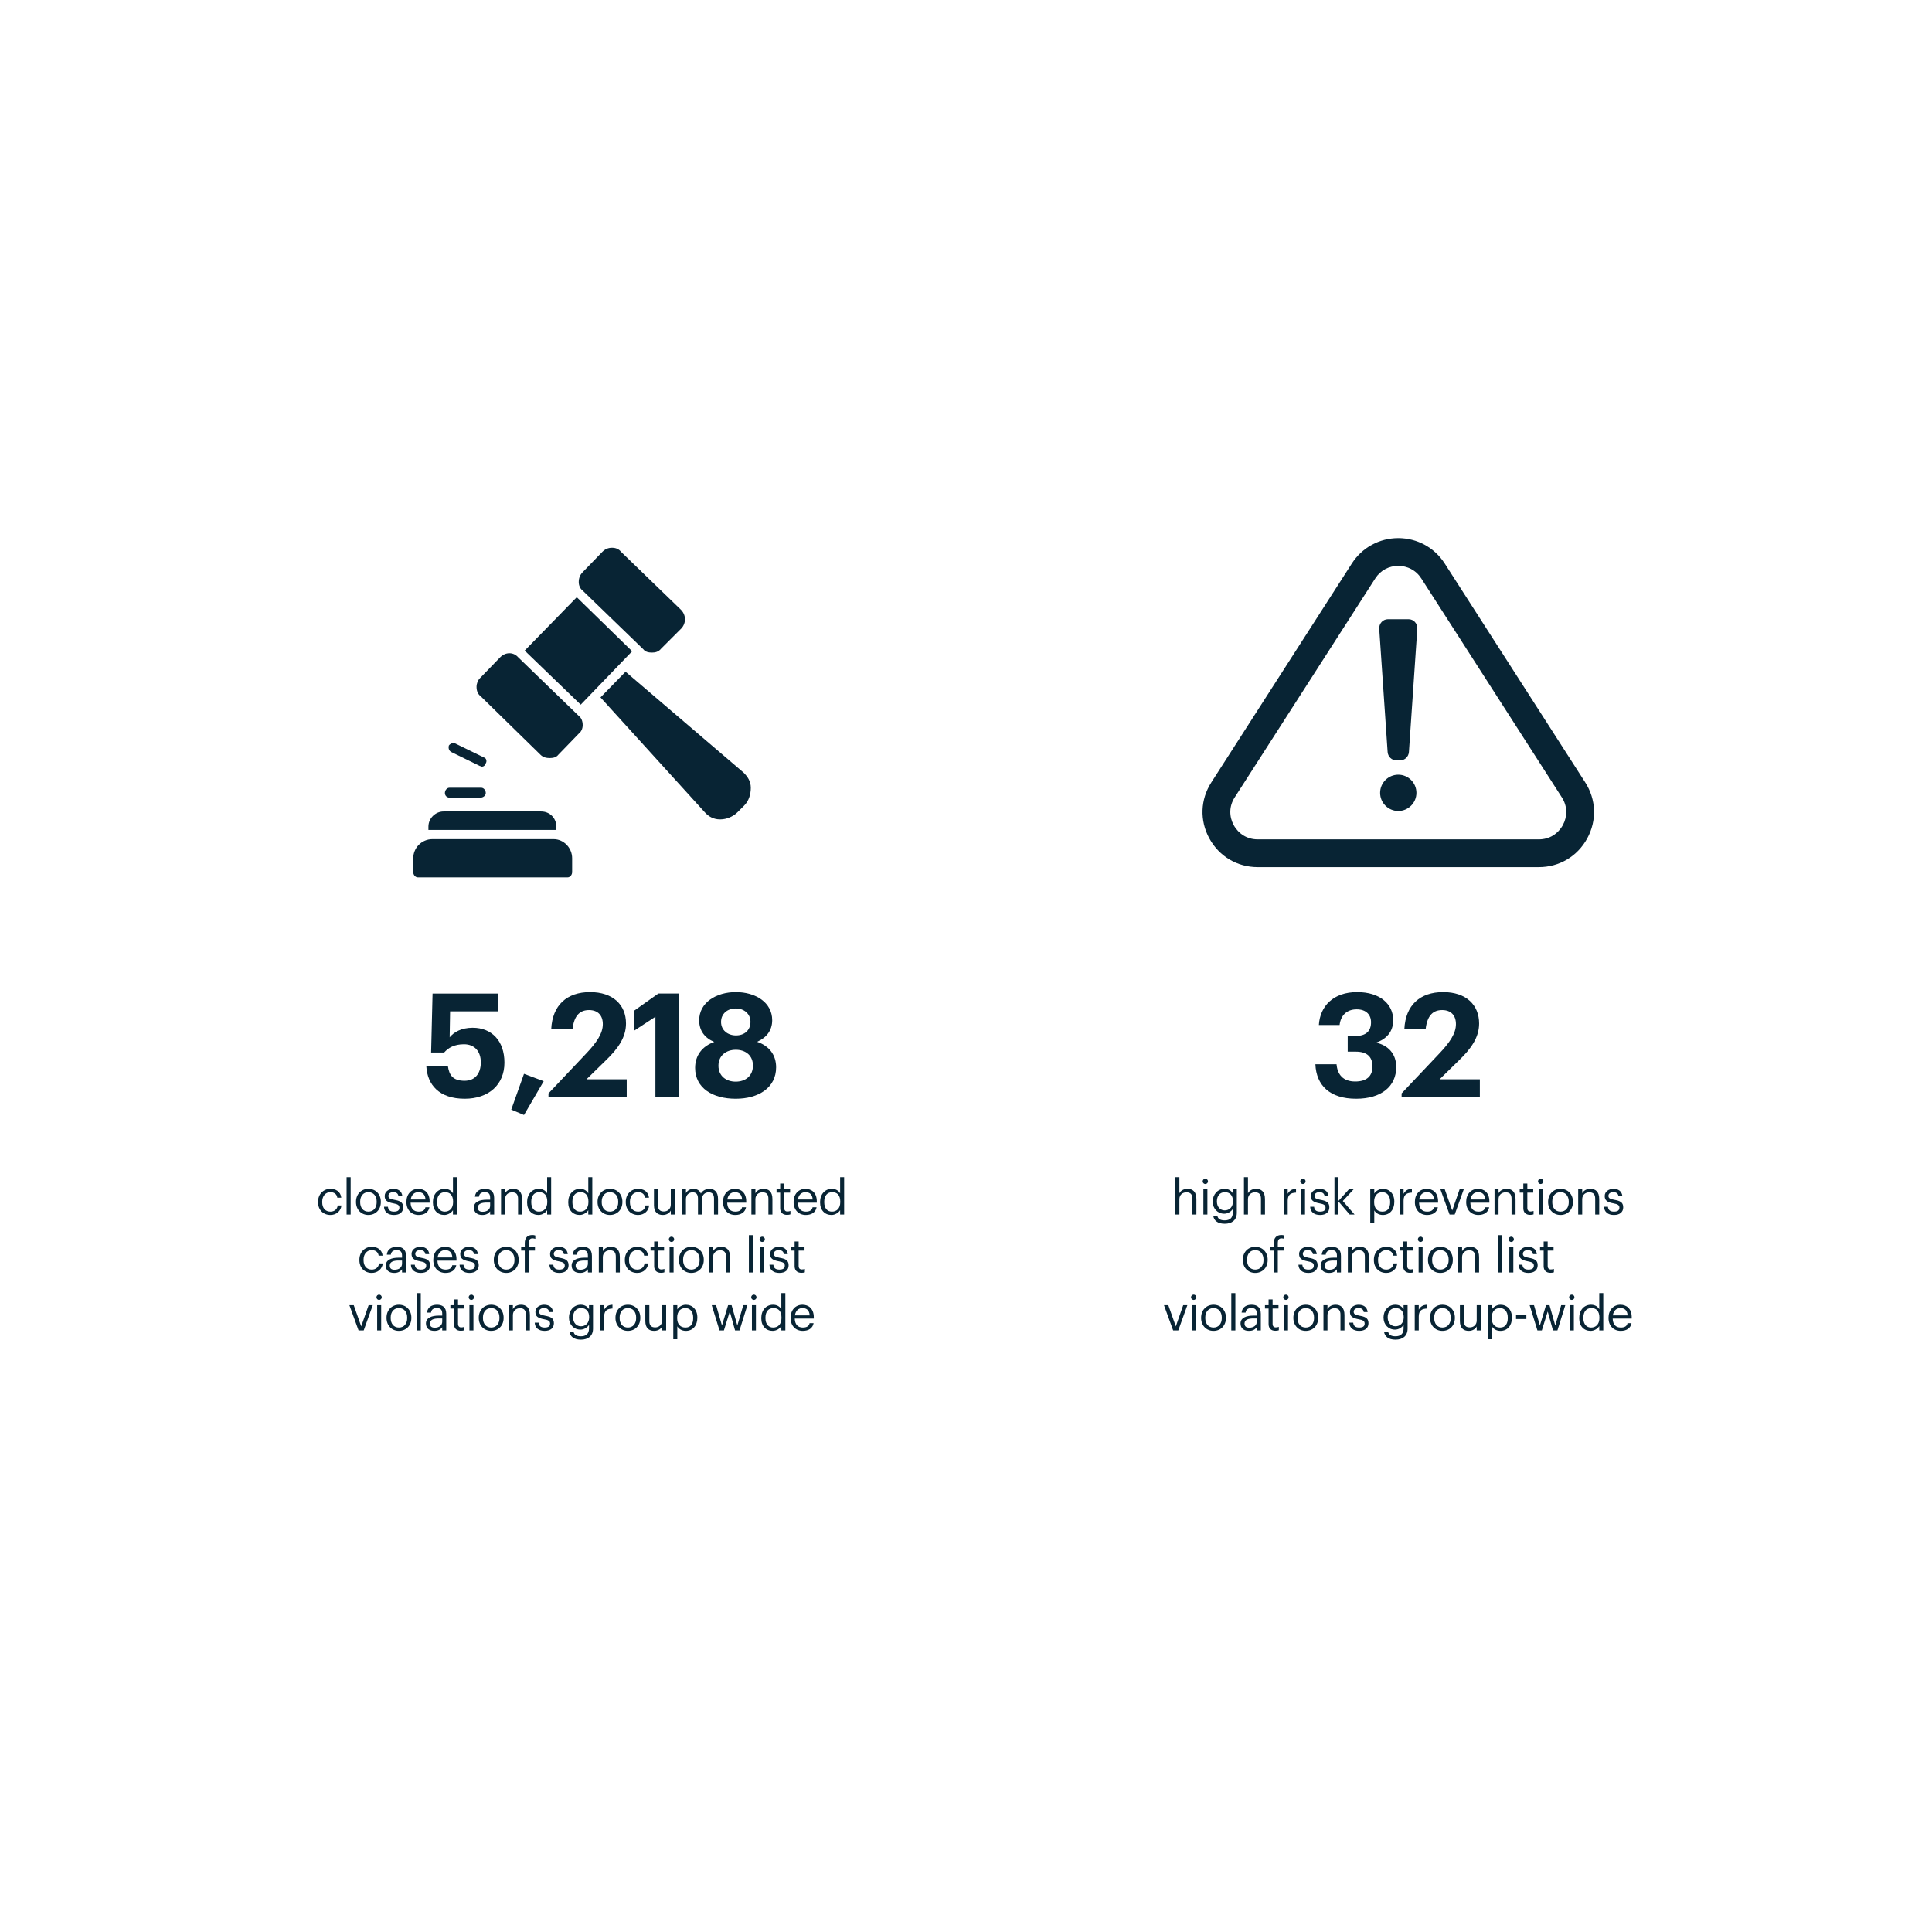 <?xml version="1.0" encoding="iso-8859-1"?>
<!-- Generator: Adobe Illustrator 28.4.1, SVG Export Plug-In . SVG Version: 6.00 Build 0)  -->
<svg version="1.1" id="Ebene_1" xmlns="http://www.w3.org/2000/svg" xmlns:xlink="http://www.w3.org/1999/xlink" x="0px" y="0px"
	 viewBox="0 0 800 800" style="enable-background:new 0 0 800 800;" xml:space="preserve">
<g>
	<g>
		<path style="fill:#082434;" d="M656.401,323.966l-58.189-90.653c-4.218-6.569-11.402-10.492-19.217-10.492
			c-7.815,0-15,3.923-19.217,10.492l-58.189,90.653c-4.569,7.115-4.874,15.793-0.821,23.214
			c4.064,7.436,11.554,11.877,20.039,11.877h116.379c8.485,0,15.975-4.441,20.039-11.877
			C661.275,339.762,660.97,331.082,656.401,323.966z M648.543,336.038c0.03,1.942-0.459,3.897-1.42,5.65
			c-0.96,1.751-2.343,3.218-3.999,4.244c-1.76,1.086-3.758,1.636-5.941,1.636H520.805c-2.182,0-4.181-0.551-5.938-1.636
			c-1.656-1.025-3.038-2.492-4.001-4.244c-0.958-1.751-1.45-3.706-1.42-5.648c0.035-2.07,0.648-4.044,1.825-5.873l58.189-90.653
			c1.084-1.688,2.501-3.002,4.213-3.905c1.615-0.85,3.455-1.298,5.321-1.298s3.706,0.449,5.318,1.298
			c1.714,0.904,3.132,2.217,4.215,3.905l58.194,90.653C647.899,331.998,648.51,333.975,648.543,336.038z"/>
		<path style="fill:#082434;" d="M583.299,256.404h-8.604c-0.971,0-1.916,0.414-2.588,1.136c-0.707,0.759-1.068,1.795-0.997,2.839
			l3.476,51.018c0.137,1.933,1.71,3.448,3.585,3.448h1.647c1.875,0,3.448-1.515,3.585-3.45l3.474-51.011
			c0.074-1.051-0.288-2.087-0.995-2.843C585.21,256.818,584.268,256.404,583.299,256.404z"/>
		<path style="fill:#082434;" d="M578.997,320.781c-4.146,0-7.52,3.372-7.52,7.516c0,4.144,3.374,7.516,7.52,7.516
			c4.144,0,7.516-3.372,7.516-7.516C586.513,324.153,583.141,320.781,578.997,320.781z"/>
	</g>
	<g style="enable-background:new    ;">
		<path style="fill:#082434;" d="M544.675,440.683h8.76c0.36,4.14,2.58,7.14,7.74,7.14c4.859,0,7.14-2.34,7.14-6.18
			c0-4.08-2.28-6.18-6.9-6.18h-3.359v-6.48h3.12c4.499,0,6.539-2.04,6.539-5.699c0-3.06-1.979-5.34-5.939-5.34
			c-4.08,0-6.6,2.46-7.08,6.479h-8.579c0.479-7.859,6.06-13.619,15.839-13.619c9.42,0,14.939,4.92,14.939,11.64
			c0,4.8-2.819,7.8-7.079,9.3c4.979,1.079,8.339,4.619,8.339,10.079c0,8.04-6.18,13.14-16.619,13.14
			C550.615,454.962,545.035,449.382,544.675,440.683z"/>
		<path style="fill:#082434;" d="M580.375,452.742l15.72-16.62c4.14-4.379,6.779-8.159,6.779-12.059c0-3.54-1.979-5.82-5.7-5.82
			c-3.779,0-6.18,2.22-6.839,7.859h-8.82c0.48-9.899,6.48-15.299,16.08-15.299c9.479,0,14.879,5.279,14.879,13.02
			c0,5.699-3.3,10.379-8.279,15.179l-8.1,7.92h16.679v7.38h-32.398V452.742z"/>
	</g>
	<g>
		<rect x="476.09" y="487.454" style="fill:none;" width="205.808" height="89.724"/>
		<path style="fill:#082434;" d="M486.696,487.451h1.66v6.662c0.48-0.98,1.641-1.841,3.361-1.841c2.16,0,3.681,1.181,3.681,4.221
			v6.422h-1.661v-6.542c0-1.84-0.779-2.66-2.46-2.66c-1.54,0-2.921,0.98-2.921,2.86v6.342h-1.66V487.451z"/>
		<path style="fill:#082434;" d="M497.996,489.172c0-0.601,0.5-1.101,1.101-1.101c0.6,0,1.1,0.5,1.1,1.101s-0.5,1.101-1.1,1.101
			C498.496,490.272,497.996,489.772,497.996,489.172z M498.296,492.452h1.661v10.463h-1.661V492.452z"/>
		<path style="fill:#082434;" d="M502.396,503.515h1.701c0.239,1.2,1.24,1.82,3.021,1.82c2.061,0,3.36-0.979,3.36-3.221v-1.52
			c-0.6,1.02-2.021,1.98-3.541,1.98c-2.74,0-4.761-2.081-4.761-4.962v-0.14c0-2.841,2-5.201,4.881-5.201
			c1.74,0,2.821,0.84,3.421,1.86v-1.681h1.66v9.763c-0.02,3.04-2.08,4.521-5.001,4.521
			C504.036,506.735,502.676,505.275,502.396,503.515z M510.538,497.493v-0.14c0-2.341-1.28-3.701-3.321-3.701
			c-2.08,0-3.32,1.541-3.32,3.741v0.16c0,2.28,1.46,3.641,3.221,3.641C509.058,501.194,510.538,499.834,510.538,497.493z"/>
		<path style="fill:#082434;" d="M515.096,487.451h1.66v6.662c0.48-0.98,1.641-1.841,3.361-1.841c2.16,0,3.681,1.181,3.681,4.221
			v6.422h-1.661v-6.542c0-1.84-0.779-2.66-2.46-2.66c-1.54,0-2.921,0.98-2.921,2.86v6.342h-1.66V487.451z"/>
		<path style="fill:#082434;" d="M531.556,492.452h1.66v1.881c0.66-1.181,1.561-2,3.44-2.061v1.561c-2.1,0.1-3.44,0.76-3.44,3.341
			v5.741h-1.66V492.452z"/>
		<path style="fill:#082434;" d="M538.416,489.172c0-0.601,0.5-1.101,1.1-1.101c0.601,0,1.101,0.5,1.101,1.101
			s-0.5,1.101-1.101,1.101C538.916,490.272,538.416,489.772,538.416,489.172z M538.716,492.452h1.66v10.463h-1.66V492.452z"/>
		<path style="fill:#082434;" d="M542.516,499.694h1.62c0.12,1.24,0.78,2.021,2.46,2.021c1.581,0,2.281-0.54,2.281-1.661
			c0-1.1-0.82-1.46-2.44-1.76c-2.721-0.5-3.642-1.261-3.642-3.081c0-1.94,1.9-2.94,3.541-2.94c1.881,0,3.501,0.76,3.781,3.021
			h-1.601c-0.24-1.14-0.88-1.641-2.2-1.641c-1.2,0-1.98,0.601-1.98,1.501c0,0.94,0.52,1.32,2.44,1.66
			c2.16,0.4,3.681,0.88,3.681,3.101c0,1.9-1.301,3.181-3.841,3.181C544.115,503.095,542.615,501.835,542.516,499.694z"/>
		<path style="fill:#082434;" d="M552.575,487.451h1.66v9.822l4.341-4.821h1.94l-4.481,4.861l4.861,5.602h-2.021l-4.641-5.422v5.422
			h-1.66V487.451z"/>
		<path style="fill:#082434;" d="M567.396,492.452h1.66v1.761c0.6-1.021,2.021-1.94,3.541-1.94c2.74,0,4.761,2,4.761,5.261v0.16
			c0,3.201-1.881,5.401-4.761,5.401c-1.721,0-2.941-0.86-3.541-1.9v5.361h-1.66V492.452z M575.637,497.773v-0.16
			c0-2.641-1.46-3.961-3.221-3.961c-1.94,0-3.421,1.28-3.421,3.961v0.16c0,2.681,1.4,3.941,3.441,3.941
			C574.517,501.715,575.637,500.314,575.637,497.773z"/>
		<path style="fill:#082434;" d="M579.535,492.452h1.66v1.881c0.66-1.181,1.561-2,3.44-2.061v1.561c-2.101,0.1-3.44,0.76-3.44,3.341
			v5.741h-1.66V492.452z"/>
		<path style="fill:#082434;" d="M585.875,497.794v-0.16c0-3.161,2.021-5.361,4.9-5.361c2.421,0,4.701,1.46,4.701,5.201v0.54h-7.882
			c0.08,2.381,1.221,3.701,3.361,3.701c1.62,0,2.561-0.601,2.78-1.82h1.66c-0.359,2.1-2.101,3.2-4.461,3.2
			C587.976,503.095,585.875,501.015,585.875,497.794z M593.776,496.674c-0.16-2.161-1.28-3.021-3.001-3.021
			c-1.7,0-2.84,1.161-3.12,3.021H593.776z"/>
		<path style="fill:#082434;" d="M596.434,492.452h1.801l3.101,8.782l3.061-8.782h1.721l-3.762,10.463h-2.12L596.434,492.452z"/>
		<path style="fill:#082434;" d="M607.114,497.794v-0.16c0-3.161,2.021-5.361,4.9-5.361c2.421,0,4.701,1.46,4.701,5.201v0.54h-7.882
			c0.08,2.381,1.221,3.701,3.361,3.701c1.62,0,2.561-0.601,2.78-1.82h1.66c-0.359,2.1-2.1,3.2-4.461,3.2
			C609.215,503.095,607.114,501.015,607.114,497.794z M615.016,496.674c-0.16-2.161-1.28-3.021-3.001-3.021
			c-1.7,0-2.84,1.161-3.12,3.021H615.016z"/>
		<path style="fill:#082434;" d="M618.854,492.452h1.66v1.661c0.48-0.98,1.641-1.841,3.36-1.841c2.161,0,3.681,1.181,3.681,4.221
			v6.422h-1.66v-6.542c0-1.84-0.78-2.66-2.46-2.66c-1.541,0-2.921,0.98-2.921,2.86v6.342h-1.66V492.452z"/>
		<path style="fill:#082434;" d="M630.772,500.294v-6.441h-1.5v-1.4h1.5v-2.38h1.661v2.38h2.44v1.4h-2.44v6.281
			c0,1.021,0.46,1.521,1.3,1.521c0.521,0,0.92-0.08,1.28-0.22v1.4c-0.34,0.12-0.74,0.22-1.42,0.22
			C631.693,503.055,630.772,501.935,630.772,500.294z"/>
		<path style="fill:#082434;" d="M636.853,489.172c0-0.601,0.5-1.101,1.101-1.101s1.101,0.5,1.101,1.101s-0.5,1.101-1.101,1.101
			S636.853,489.772,636.853,489.172z M637.153,492.452h1.66v10.463h-1.66V492.452z"/>
		<path style="fill:#082434;" d="M641.032,497.773v-0.16c0-3.141,2.181-5.341,5.141-5.341c2.961,0,5.142,2.181,5.142,5.321v0.16
			c0,3.16-2.181,5.341-5.161,5.341S641.032,500.834,641.032,497.773z M649.594,497.773v-0.14c0-2.421-1.34-3.981-3.421-3.981
			c-2.101,0-3.421,1.561-3.421,3.961v0.16c0,2.381,1.301,3.941,3.421,3.941C648.273,501.715,649.594,500.134,649.594,497.773z"/>
		<path style="fill:#082434;" d="M653.493,492.452h1.66v1.661c0.48-0.98,1.641-1.841,3.36-1.841c2.161,0,3.681,1.181,3.681,4.221
			v6.422h-1.66v-6.542c0-1.84-0.78-2.66-2.46-2.66c-1.541,0-2.921,0.98-2.921,2.86v6.342h-1.66V492.452z"/>
		<path style="fill:#082434;" d="M664.192,499.694h1.62c0.12,1.24,0.78,2.021,2.461,2.021c1.58,0,2.28-0.54,2.28-1.661
			c0-1.1-0.82-1.46-2.44-1.76c-2.721-0.5-3.641-1.261-3.641-3.081c0-1.94,1.9-2.94,3.54-2.94c1.881,0,3.501,0.76,3.781,3.021h-1.601
			c-0.24-1.14-0.88-1.641-2.2-1.641c-1.2,0-1.98,0.601-1.98,1.501c0,0.94,0.521,1.32,2.44,1.66c2.16,0.4,3.681,0.88,3.681,3.101
			c0,1.9-1.3,3.181-3.841,3.181C665.793,503.095,664.292,501.835,664.192,499.694z"/>
		<path style="fill:#082434;" d="M514.636,521.773v-0.16c0-3.141,2.181-5.341,5.142-5.341c2.96,0,5.141,2.181,5.141,5.321v0.16
			c0,3.16-2.181,5.341-5.161,5.341S514.636,524.834,514.636,521.773z M523.197,521.773v-0.14c0-2.421-1.34-3.981-3.42-3.981
			c-2.101,0-3.421,1.561-3.421,3.961v0.16c0,2.381,1.3,3.941,3.421,3.941C521.877,525.715,523.197,524.134,523.197,521.773z"/>
		<path style="fill:#082434;" d="M527.456,517.853h-1.501v-1.4h1.501v-1.7c0-2.12,1.04-3.36,3.12-3.36c0.54,0,0.82,0.06,1.24,0.2
			v1.4c-0.3-0.12-0.72-0.221-1.18-0.221c-1.08,0-1.521,0.74-1.521,1.801v1.88h2.561v1.4h-2.561v9.062h-1.66V517.853z"/>
		<path style="fill:#082434;" d="M537.655,523.694h1.62c0.12,1.24,0.78,2.021,2.46,2.021c1.581,0,2.281-0.54,2.281-1.661
			c0-1.1-0.82-1.46-2.44-1.76c-2.721-0.5-3.642-1.261-3.642-3.081c0-1.94,1.9-2.94,3.541-2.94c1.881,0,3.501,0.76,3.781,3.021
			h-1.601c-0.24-1.14-0.88-1.641-2.2-1.641c-1.2,0-1.98,0.601-1.98,1.501c0,0.94,0.52,1.32,2.44,1.66
			c2.16,0.4,3.681,0.88,3.681,3.101c0,1.9-1.301,3.181-3.841,3.181C539.255,527.095,537.755,525.835,537.655,523.694z"/>
		<path style="fill:#082434;" d="M546.855,524.015c0-2.421,2.561-3.241,5.241-3.241h1.5v-0.76c0-1.661-0.64-2.361-2.24-2.361
			c-1.44,0-2.241,0.601-2.401,1.881h-1.66c0.221-2.381,2.121-3.261,4.142-3.261c2,0,3.82,0.82,3.82,3.741v6.901h-1.66v-1.32
			c-0.78,0.98-1.721,1.5-3.261,1.5C548.396,527.095,546.855,526.154,546.855,524.015z M553.597,523.254v-1.3h-1.44
			c-2.101,0-3.641,0.52-3.641,2.061c0,1.08,0.52,1.76,1.98,1.76C552.257,525.774,553.597,524.874,553.597,523.254z"/>
		<path style="fill:#082434;" d="M558.116,516.452h1.66v1.661c0.48-0.98,1.641-1.841,3.36-1.841c2.161,0,3.681,1.181,3.681,4.221
			v6.422h-1.66v-6.542c0-1.84-0.78-2.66-2.46-2.66c-1.541,0-2.921,0.98-2.921,2.86v6.342h-1.66V516.452z"/>
		<path style="fill:#082434;" d="M568.896,521.794v-0.16c0-3.201,2.28-5.361,5.081-5.361c2.181,0,4.221,1,4.541,3.661h-1.641
			c-0.26-1.661-1.46-2.281-2.9-2.281c-1.9,0-3.361,1.521-3.361,3.981v0.16c0,2.561,1.4,3.921,3.421,3.921
			c1.48,0,2.821-0.86,3.001-2.561h1.54c-0.22,2.26-2.04,3.94-4.561,3.94C571.096,527.095,568.896,525.034,568.896,521.794z"/>
		<path style="fill:#082434;" d="M581.035,524.294v-6.441h-1.5v-1.4h1.5v-2.38h1.661v2.38h2.44v1.4h-2.44v6.281
			c0,1.021,0.46,1.521,1.3,1.521c0.521,0,0.92-0.08,1.28-0.22v1.4c-0.34,0.12-0.74,0.22-1.42,0.22
			C581.956,527.055,581.035,525.935,581.035,524.294z"/>
		<path style="fill:#082434;" d="M587.114,513.172c0-0.601,0.5-1.101,1.101-1.101s1.101,0.5,1.101,1.101s-0.5,1.101-1.101,1.101
			S587.114,513.772,587.114,513.172z M587.415,516.452h1.66v10.463h-1.66V516.452z"/>
		<path style="fill:#082434;" d="M591.295,521.773v-0.16c0-3.141,2.181-5.341,5.141-5.341c2.961,0,5.142,2.181,5.142,5.321v0.16
			c0,3.16-2.181,5.341-5.161,5.341S591.295,524.834,591.295,521.773z M599.856,521.773v-0.14c0-2.421-1.34-3.981-3.421-3.981
			c-2.101,0-3.421,1.561-3.421,3.961v0.16c0,2.381,1.301,3.941,3.421,3.941C598.536,525.715,599.856,524.134,599.856,521.773z"/>
		<path style="fill:#082434;" d="M603.755,516.452h1.66v1.661c0.48-0.98,1.641-1.841,3.36-1.841c2.161,0,3.681,1.181,3.681,4.221
			v6.422h-1.66v-6.542c0-1.84-0.78-2.66-2.46-2.66c-1.541,0-2.921,0.98-2.921,2.86v6.342h-1.66V516.452z"/>
		<path style="fill:#082434;" d="M620.255,511.451h1.68v15.464h-1.68V511.451z"/>
		<path style="fill:#082434;" d="M624.674,513.172c0-0.601,0.501-1.101,1.101-1.101c0.601,0,1.101,0.5,1.101,1.101
			s-0.5,1.101-1.101,1.101C625.175,514.272,624.674,513.772,624.674,513.172z M624.975,516.452h1.66v10.463h-1.66V516.452z"/>
		<path style="fill:#082434;" d="M628.774,523.694h1.62c0.12,1.24,0.78,2.021,2.461,2.021c1.58,0,2.28-0.54,2.28-1.661
			c0-1.1-0.82-1.46-2.44-1.76c-2.721-0.5-3.641-1.261-3.641-3.081c0-1.94,1.9-2.94,3.54-2.94c1.881,0,3.501,0.76,3.781,3.021h-1.601
			c-0.24-1.14-0.88-1.641-2.2-1.641c-1.2,0-1.98,0.601-1.98,1.501c0,0.94,0.521,1.32,2.44,1.66c2.16,0.4,3.681,0.88,3.681,3.101
			c0,1.9-1.3,3.181-3.841,3.181C630.375,527.095,628.874,525.835,628.774,523.694z"/>
		<path style="fill:#082434;" d="M639.193,524.294v-6.441h-1.5v-1.4h1.5v-2.38h1.661v2.38h2.44v1.4h-2.44v6.281
			c0,1.021,0.46,1.521,1.3,1.521c0.521,0,0.92-0.08,1.28-0.22v1.4c-0.34,0.12-0.74,0.22-1.42,0.22
			C640.114,527.055,639.193,525.935,639.193,524.294z"/>
		<path style="fill:#082434;" d="M481.976,540.452h1.801l3.101,8.782l3.061-8.782h1.721l-3.761,10.463h-2.121L481.976,540.452z"/>
		<path style="fill:#082434;" d="M493.177,537.172c0-0.601,0.5-1.101,1.1-1.101c0.601,0,1.101,0.5,1.101,1.101
			s-0.5,1.101-1.101,1.101C493.677,538.272,493.177,537.772,493.177,537.172z M493.477,540.452h1.66v10.463h-1.66V540.452z"/>
		<path style="fill:#082434;" d="M497.356,545.773v-0.16c0-3.141,2.18-5.341,5.141-5.341s5.142,2.181,5.142,5.321v0.16
			c0,3.16-2.181,5.341-5.161,5.341C499.496,551.095,497.356,548.834,497.356,545.773z M505.918,545.773v-0.14
			c0-2.421-1.341-3.981-3.421-3.981c-2.101,0-3.421,1.561-3.421,3.961v0.16c0,2.381,1.301,3.941,3.421,3.941
			C504.598,549.715,505.918,548.134,505.918,545.773z"/>
		<path style="fill:#082434;" d="M509.855,535.451h1.681v15.464h-1.681V535.451z"/>
		<path style="fill:#082434;" d="M513.676,548.015c0-2.421,2.561-3.241,5.241-3.241h1.5v-0.76c0-1.661-0.641-2.361-2.24-2.361
			c-1.44,0-2.241,0.601-2.401,1.881h-1.66c0.221-2.381,2.121-3.261,4.142-3.261c2,0,3.82,0.82,3.82,3.741v6.901h-1.66v-1.32
			c-0.78,0.98-1.721,1.5-3.261,1.5C515.216,551.095,513.676,550.154,513.676,548.015z M520.417,547.254v-1.3h-1.44
			c-2.101,0-3.641,0.52-3.641,2.061c0,1.08,0.52,1.76,1.98,1.76C519.076,549.774,520.417,548.874,520.417,547.254z"/>
		<path style="fill:#082434;" d="M525.296,548.294v-6.441h-1.501v-1.4h1.501v-2.38h1.66v2.38h2.44v1.4h-2.44v6.281
			c0,1.021,0.46,1.521,1.3,1.521c0.521,0,0.921-0.08,1.28-0.22v1.4c-0.34,0.12-0.74,0.22-1.42,0.22
			C526.216,551.055,525.296,549.935,525.296,548.294z"/>
		<path style="fill:#082434;" d="M531.376,537.172c0-0.601,0.5-1.101,1.1-1.101c0.601,0,1.101,0.5,1.101,1.101
			s-0.5,1.101-1.101,1.101C531.876,538.272,531.376,537.772,531.376,537.172z M531.676,540.452h1.66v10.463h-1.66V540.452z"/>
		<path style="fill:#082434;" d="M535.556,545.773v-0.16c0-3.141,2.18-5.341,5.141-5.341s5.142,2.181,5.142,5.321v0.16
			c0,3.16-2.181,5.341-5.161,5.341C537.695,551.095,535.556,548.834,535.556,545.773z M544.117,545.773v-0.14
			c0-2.421-1.341-3.981-3.421-3.981c-2.101,0-3.421,1.561-3.421,3.961v0.16c0,2.381,1.301,3.941,3.421,3.941
			C542.797,549.715,544.117,548.134,544.117,545.773z"/>
		<path style="fill:#082434;" d="M548.015,540.452h1.66v1.661c0.48-0.98,1.641-1.841,3.361-1.841c2.16,0,3.681,1.181,3.681,4.221
			v6.422h-1.66v-6.542c0-1.84-0.78-2.66-2.461-2.66c-1.54,0-2.921,0.98-2.921,2.86v6.342h-1.66V540.452z"/>
		<path style="fill:#082434;" d="M558.715,547.694h1.62c0.12,1.24,0.78,2.021,2.461,2.021c1.58,0,2.28-0.54,2.28-1.661
			c0-1.1-0.82-1.46-2.44-1.76c-2.721-0.5-3.641-1.261-3.641-3.081c0-1.94,1.9-2.94,3.54-2.94c1.881,0,3.501,0.76,3.781,3.021h-1.601
			c-0.24-1.14-0.88-1.641-2.2-1.641c-1.2,0-1.98,0.601-1.98,1.501c0,0.94,0.521,1.32,2.44,1.66c2.16,0.4,3.681,0.88,3.681,3.101
			c0,1.9-1.3,3.181-3.841,3.181C560.315,551.095,558.814,549.835,558.715,547.694z"/>
		<path style="fill:#082434;" d="M573.113,551.515h1.7c0.24,1.2,1.24,1.82,3.021,1.82c2.061,0,3.361-0.979,3.361-3.221v-1.52
			c-0.601,1.02-2.021,1.98-3.541,1.98c-2.74,0-4.761-2.081-4.761-4.962v-0.14c0-2.841,2-5.201,4.881-5.201
			c1.74,0,2.82,0.84,3.421,1.86v-1.681h1.66v9.763c-0.02,3.04-2.08,4.521-5.001,4.521
			C574.754,554.735,573.394,553.275,573.113,551.515z M581.255,545.493v-0.14c0-2.341-1.28-3.701-3.32-3.701
			c-2.081,0-3.321,1.541-3.321,3.741v0.16c0,2.28,1.461,3.641,3.221,3.641C579.774,549.194,581.255,547.834,581.255,545.493z"/>
		<path style="fill:#082434;" d="M585.814,540.452h1.66v1.881c0.66-1.181,1.561-2,3.44-2.061v1.561c-2.101,0.1-3.44,0.76-3.44,3.341
			v5.741h-1.66V540.452z"/>
		<path style="fill:#082434;" d="M592.153,545.773v-0.16c0-3.141,2.181-5.341,5.141-5.341c2.961,0,5.142,2.181,5.142,5.321v0.16
			c0,3.16-2.181,5.341-5.161,5.341S592.153,548.834,592.153,545.773z M600.715,545.773v-0.14c0-2.421-1.34-3.981-3.421-3.981
			c-2.101,0-3.421,1.561-3.421,3.961v0.16c0,2.381,1.301,3.941,3.421,3.941C599.395,549.715,600.715,548.134,600.715,545.773z"/>
		<path style="fill:#082434;" d="M604.514,547.074v-6.622h1.66v6.542c0,1.84,0.78,2.66,2.421,2.66c1.48,0,2.881-0.98,2.881-2.86
			v-6.342h1.66v10.463h-1.66v-1.66c-0.48,0.979-1.641,1.84-3.321,1.84C606.074,551.095,604.514,549.954,604.514,547.074z"/>
		<path style="fill:#082434;" d="M616.094,540.452h1.66v1.761c0.6-1.021,2.021-1.94,3.541-1.94c2.74,0,4.761,2,4.761,5.261v0.16
			c0,3.201-1.881,5.401-4.761,5.401c-1.721,0-2.941-0.86-3.541-1.9v5.361h-1.66V540.452z M624.335,545.773v-0.16
			c0-2.641-1.46-3.961-3.221-3.961c-1.94,0-3.421,1.28-3.421,3.961v0.16c0,2.681,1.4,3.941,3.441,3.941
			C623.215,549.715,624.335,548.314,624.335,545.773z"/>
		<path style="fill:#082434;" d="M627.753,544.634h4.281v1.56h-4.281V544.634z"/>
		<path style="fill:#082434;" d="M633.394,540.452h1.8l2.44,8.422l2.541-8.422h1.44l2.38,8.422l2.461-8.422h1.7l-3.261,10.463h-1.84
			l-2.181-7.842l-2.44,7.842h-1.82L633.394,540.452z"/>
		<path style="fill:#082434;" d="M649.732,537.172c0-0.601,0.501-1.101,1.101-1.101c0.601,0,1.101,0.5,1.101,1.101
			s-0.5,1.101-1.101,1.101C650.233,538.272,649.732,537.772,649.732,537.172z M650.033,540.452h1.66v10.463h-1.66V540.452z"/>
		<path style="fill:#082434;" d="M653.913,545.894v-0.16c0-3.2,2-5.461,4.881-5.461c1.74,0,2.82,0.84,3.421,1.86v-6.682h1.66v15.464
			h-1.66v-1.801c-0.601,1.021-2.061,1.98-3.581,1.98C655.894,551.095,653.913,549.154,653.913,545.894z M662.274,545.754v-0.16
			c0-2.681-1.28-3.941-3.32-3.941c-2.081,0-3.321,1.461-3.321,4.001v0.16c0,2.641,1.421,3.901,3.181,3.901
			C660.754,549.715,662.274,548.435,662.274,545.754z"/>
		<path style="fill:#082434;" d="M666.053,545.794v-0.16c0-3.161,2.021-5.361,4.9-5.361c2.421,0,4.701,1.46,4.701,5.201v0.54h-7.882
			c0.08,2.381,1.221,3.701,3.361,3.701c1.62,0,2.561-0.601,2.78-1.82h1.66c-0.359,2.1-2.101,3.2-4.461,3.2
			C668.153,551.095,666.053,549.015,666.053,545.794z M673.954,544.674c-0.16-2.161-1.28-3.021-3.001-3.021
			c-1.7,0-2.84,1.161-3.12,3.021H673.954z"/>
	</g>
	<g style="enable-background:new    ;">
		<path style="fill:#082434;" d="M176.536,441.522h8.939c0.54,3.6,1.98,6,6.9,6c4.38,0,6.72-3.061,6.72-7.62
			c0-4.62-2.64-7.5-6.959-7.5c-4.02,0-6.48,1.44-8.22,3.42h-5.4l0.6-24.419h27.179v7.38h-19.919l-0.18,10.739
			c1.68-2.04,4.68-3.96,9.54-3.96c7.8,0,13.14,5.34,13.14,14.46c0,9.119-6.54,14.939-16.439,14.939
			C181.875,454.962,176.956,449.202,176.536,441.522z"/>
		<path style="fill:#082434;" d="M211.695,459.462l5.28-14.819l8.16,3.06l-8.16,13.979L211.695,459.462z"/>
		<path style="fill:#082434;" d="M227.115,452.742l15.72-16.62c4.14-4.379,6.78-8.159,6.78-12.059c0-3.54-1.98-5.82-5.7-5.82
			c-3.78,0-6.18,2.22-6.84,7.859h-8.82c0.48-9.899,6.48-15.299,16.08-15.299c9.479,0,14.879,5.279,14.879,13.02
			c0,5.699-3.3,10.379-8.28,15.179l-8.1,7.92h16.679v7.38h-32.399V452.742z"/>
		<path style="fill:#082434;" d="M271.394,421.003l-8.7,5.7v-8.28l9.899-7.02h8.52v42.898h-9.72V421.003z"/>
		<path style="fill:#082434;" d="M287.834,442.183c0-5.22,3-9,7.919-10.74c-3.899-1.619-6.239-4.619-6.239-8.939
			c0-7.439,7.14-11.699,15.179-11.699c8.22,0,15.059,4.319,15.059,11.64c0,4.319-2.459,7.26-6.239,8.939
			c5.04,1.74,7.859,5.46,7.859,10.56c0,8.399-7.2,13.02-16.739,13.02C295.154,454.962,287.834,450.582,287.834,442.183z
			 M311.773,441.223c0-4.2-3.06-6.54-7.08-6.54c-3.96,0-7.2,2.34-7.2,6.6s3.18,6.6,7.14,6.6
			C308.713,447.882,311.773,445.482,311.773,441.223z M310.753,423.103c0-3.3-2.64-5.52-6.06-5.52s-6.12,2.101-6.12,5.58
			s2.82,5.58,6.18,5.58C308.233,428.743,310.753,426.643,310.753,423.103z"/>
	</g>
	<g>
		<rect x="118.101" y="487.454" style="fill:none;" width="245.808" height="69.724"/>
		<path style="fill:#082434;" d="M131.697,497.794v-0.16c0-3.201,2.28-5.361,5.081-5.361c2.18,0,4.221,1,4.541,3.661h-1.641
			c-0.26-1.661-1.46-2.281-2.9-2.281c-1.9,0-3.361,1.521-3.361,3.981v0.16c0,2.561,1.4,3.921,3.421,3.921c1.48,0,2.82-0.86,3-2.561
			h1.54c-0.22,2.26-2.04,3.94-4.561,3.94C133.897,503.095,131.697,501.034,131.697,497.794z"/>
		<path style="fill:#082434;" d="M143.517,487.451h1.681v15.464h-1.681V487.451z"/>
		<path style="fill:#082434;" d="M147.417,497.773v-0.16c0-3.141,2.18-5.341,5.141-5.341c2.96,0,5.141,2.181,5.141,5.321v0.16
			c0,3.16-2.181,5.341-5.161,5.341C149.558,503.095,147.417,500.834,147.417,497.773z M155.979,497.773v-0.14
			c0-2.421-1.34-3.981-3.42-3.981c-2.101,0-3.421,1.561-3.421,3.961v0.16c0,2.381,1.3,3.941,3.421,3.941
			C154.659,501.715,155.979,500.134,155.979,497.773z"/>
		<path style="fill:#082434;" d="M159.017,499.694h1.62c0.12,1.24,0.78,2.021,2.46,2.021c1.581,0,2.281-0.54,2.281-1.661
			c0-1.1-0.82-1.46-2.44-1.76c-2.721-0.5-3.641-1.261-3.641-3.081c0-1.94,1.9-2.94,3.541-2.94c1.88,0,3.5,0.76,3.781,3.021h-1.601
			c-0.24-1.14-0.88-1.641-2.2-1.641c-1.2,0-1.98,0.601-1.98,1.501c0,0.94,0.52,1.32,2.44,1.66c2.161,0.4,3.681,0.88,3.681,3.101
			c0,1.9-1.3,3.181-3.841,3.181C160.617,503.095,159.117,501.835,159.017,499.694z"/>
		<path style="fill:#082434;" d="M168.297,497.794v-0.16c0-3.161,2.02-5.361,4.901-5.361c2.42,0,4.701,1.46,4.701,5.201v0.54h-7.882
			c0.08,2.381,1.22,3.701,3.361,3.701c1.62,0,2.561-0.601,2.78-1.82h1.661c-0.36,2.1-2.101,3.2-4.461,3.2
			C170.397,503.095,168.297,501.015,168.297,497.794z M176.198,496.674c-0.16-2.161-1.28-3.021-3-3.021
			c-1.7,0-2.841,1.161-3.121,3.021H176.198z"/>
		<path style="fill:#082434;" d="M179.257,497.894v-0.16c0-3.2,2-5.461,4.881-5.461c1.74,0,2.821,0.84,3.421,1.86v-6.682h1.66
			v15.464h-1.66v-1.801c-0.6,1.021-2.061,1.98-3.581,1.98C181.237,503.095,179.257,501.154,179.257,497.894z M187.619,497.754v-0.16
			c0-2.681-1.28-3.941-3.321-3.941c-2.081,0-3.321,1.461-3.321,4.001v0.16c0,2.641,1.42,3.901,3.181,3.901
			C186.098,501.715,187.619,500.435,187.619,497.754z"/>
		<path style="fill:#082434;" d="M196.217,500.015c0-2.421,2.561-3.241,5.241-3.241h1.5v-0.76c0-1.661-0.64-2.361-2.24-2.361
			c-1.44,0-2.241,0.601-2.401,1.881h-1.66c0.22-2.381,2.121-3.261,4.141-3.261c2,0,3.821,0.82,3.821,3.741v6.901h-1.661v-1.32
			c-0.78,0.98-1.72,1.5-3.261,1.5C197.757,503.095,196.217,502.154,196.217,500.015z M202.958,499.254v-1.3h-1.44
			c-2.1,0-3.641,0.52-3.641,2.061c0,1.08,0.52,1.76,1.98,1.76C201.618,501.774,202.958,500.874,202.958,499.254z"/>
		<path style="fill:#082434;" d="M207.476,492.452h1.661v1.661c0.48-0.98,1.64-1.841,3.36-1.841c2.161,0,3.681,1.181,3.681,4.221
			v6.422h-1.66v-6.542c0-1.84-0.78-2.66-2.46-2.66c-1.54,0-2.92,0.98-2.92,2.86v6.342h-1.661V492.452z"/>
		<path style="fill:#082434;" d="M218.257,497.894v-0.16c0-3.2,2-5.461,4.881-5.461c1.74,0,2.82,0.84,3.421,1.86v-6.682h1.66v15.464
			h-1.66v-1.801c-0.601,1.021-2.061,1.98-3.581,1.98C220.237,503.095,218.257,501.154,218.257,497.894z M226.618,497.754v-0.16
			c0-2.681-1.28-3.941-3.32-3.941c-2.081,0-3.321,1.461-3.321,4.001v0.16c0,2.641,1.421,3.901,3.181,3.901
			C225.098,501.715,226.618,500.435,226.618,497.754z"/>
		<path style="fill:#082434;" d="M235.296,497.894v-0.16c0-3.2,2-5.461,4.881-5.461c1.74,0,2.82,0.84,3.421,1.86v-6.682h1.66v15.464
			h-1.66v-1.801c-0.601,1.021-2.061,1.98-3.581,1.98C237.276,503.095,235.296,501.154,235.296,497.894z M243.657,497.754v-0.16
			c0-2.681-1.28-3.941-3.32-3.941c-2.081,0-3.321,1.461-3.321,4.001v0.16c0,2.641,1.421,3.901,3.181,3.901
			C242.137,501.715,243.657,500.435,243.657,497.754z"/>
		<path style="fill:#082434;" d="M247.437,497.773v-0.16c0-3.141,2.181-5.341,5.141-5.341c2.961,0,5.142,2.181,5.142,5.321v0.16
			c0,3.16-2.181,5.341-5.161,5.341S247.437,500.834,247.437,497.773z M255.998,497.773v-0.14c0-2.421-1.34-3.981-3.421-3.981
			c-2.101,0-3.421,1.561-3.421,3.961v0.16c0,2.381,1.301,3.941,3.421,3.941C254.678,501.715,255.998,500.134,255.998,497.773z"/>
		<path style="fill:#082434;" d="M259.116,497.794v-0.16c0-3.201,2.28-5.361,5.081-5.361c2.181,0,4.221,1,4.541,3.661h-1.641
			c-0.26-1.661-1.46-2.281-2.9-2.281c-1.9,0-3.361,1.521-3.361,3.981v0.16c0,2.561,1.4,3.921,3.421,3.921
			c1.48,0,2.821-0.86,3.001-2.561h1.54c-0.22,2.26-2.04,3.94-4.561,3.94C261.316,503.095,259.116,501.034,259.116,497.794z"/>
		<path style="fill:#082434;" d="M270.796,499.074v-6.622h1.66v6.542c0,1.84,0.78,2.66,2.421,2.66c1.48,0,2.881-0.98,2.881-2.86
			v-6.342h1.66v10.463h-1.66v-1.66c-0.48,0.979-1.641,1.84-3.321,1.84C272.356,503.095,270.796,501.954,270.796,499.074z"/>
		<path style="fill:#082434;" d="M282.376,492.452h1.66v1.601c0.48-0.98,1.62-1.78,3.12-1.78c1.341,0,2.521,0.561,3.062,1.961
			c0.72-1.36,2.28-1.961,3.58-1.961c1.881,0,3.521,1.12,3.521,4.161v6.481h-1.661v-6.602c0-1.841-0.78-2.601-2.22-2.601
			c-1.36,0-2.761,0.92-2.761,2.801v6.401h-1.66v-6.602c0-1.841-0.78-2.601-2.221-2.601c-1.36,0-2.761,0.92-2.761,2.801v6.401h-1.66
			V492.452z"/>
		<path style="fill:#082434;" d="M299.396,497.794v-0.16c0-3.161,2.021-5.361,4.9-5.361c2.421,0,4.701,1.46,4.701,5.201v0.54h-7.882
			c0.08,2.381,1.221,3.701,3.361,3.701c1.62,0,2.561-0.601,2.78-1.82h1.66c-0.359,2.1-2.101,3.2-4.461,3.2
			C301.496,503.095,299.396,501.015,299.396,497.794z M307.297,496.674c-0.16-2.161-1.28-3.021-3.001-3.021
			c-1.7,0-2.84,1.161-3.12,3.021H307.297z"/>
		<path style="fill:#082434;" d="M311.137,492.452h1.66v1.661c0.48-0.98,1.641-1.841,3.36-1.841c2.161,0,3.681,1.181,3.681,4.221
			v6.422h-1.66v-6.542c0-1.84-0.78-2.66-2.46-2.66c-1.541,0-2.921,0.98-2.921,2.86v6.342h-1.66V492.452z"/>
		<path style="fill:#082434;" d="M323.056,500.294v-6.441h-1.5v-1.4h1.5v-2.38h1.661v2.38h2.44v1.4h-2.44v6.281
			c0,1.021,0.46,1.521,1.3,1.521c0.521,0,0.92-0.08,1.28-0.22v1.4c-0.34,0.12-0.74,0.22-1.42,0.22
			C323.977,503.055,323.056,501.935,323.056,500.294z"/>
		<path style="fill:#082434;" d="M328.616,497.794v-0.16c0-3.161,2.021-5.361,4.9-5.361c2.421,0,4.701,1.46,4.701,5.201v0.54h-7.882
			c0.08,2.381,1.221,3.701,3.361,3.701c1.62,0,2.561-0.601,2.78-1.82h1.66c-0.359,2.1-2.101,3.2-4.461,3.2
			C330.717,503.095,328.616,501.015,328.616,497.794z M336.518,496.674c-0.16-2.161-1.28-3.021-3.001-3.021
			c-1.7,0-2.84,1.161-3.12,3.021H336.518z"/>
		<path style="fill:#082434;" d="M339.576,497.894v-0.16c0-3.2,2-5.461,4.881-5.461c1.74,0,2.82,0.84,3.421,1.86v-6.682h1.66v15.464
			h-1.66v-1.801c-0.601,1.021-2.061,1.98-3.581,1.98C341.557,503.095,339.576,501.154,339.576,497.894z M347.938,497.754v-0.16
			c0-2.681-1.28-3.941-3.32-3.941c-2.081,0-3.321,1.461-3.321,4.001v0.16c0,2.641,1.421,3.901,3.181,3.901
			C346.417,501.715,347.938,500.435,347.938,497.754z"/>
		<path style="fill:#082434;" d="M148.817,521.794v-0.16c0-3.201,2.28-5.361,5.081-5.361c2.18,0,4.221,1,4.541,3.661h-1.641
			c-0.26-1.661-1.46-2.281-2.9-2.281c-1.9,0-3.361,1.521-3.361,3.981v0.16c0,2.561,1.4,3.921,3.421,3.921c1.48,0,2.82-0.86,3-2.561
			h1.54c-0.22,2.26-2.04,3.94-4.561,3.94C151.018,527.095,148.817,525.034,148.817,521.794z"/>
		<path style="fill:#082434;" d="M159.737,524.015c0-2.421,2.561-3.241,5.241-3.241h1.5v-0.76c0-1.661-0.64-2.361-2.24-2.361
			c-1.44,0-2.241,0.601-2.401,1.881h-1.66c0.22-2.381,2.121-3.261,4.141-3.261c2,0,3.821,0.82,3.821,3.741v6.901h-1.661v-1.32
			c-0.78,0.98-1.72,1.5-3.261,1.5C161.277,527.095,159.737,526.154,159.737,524.015z M166.479,523.254v-1.3h-1.44
			c-2.1,0-3.641,0.52-3.641,2.061c0,1.08,0.52,1.76,1.98,1.76C165.138,525.774,166.479,524.874,166.479,523.254z"/>
		<path style="fill:#082434;" d="M170.137,523.694h1.62c0.12,1.24,0.78,2.021,2.46,2.021c1.581,0,2.281-0.54,2.281-1.661
			c0-1.1-0.82-1.46-2.44-1.76c-2.721-0.5-3.641-1.261-3.641-3.081c0-1.94,1.9-2.94,3.541-2.94c1.88,0,3.5,0.76,3.781,3.021h-1.601
			c-0.24-1.14-0.88-1.641-2.2-1.641c-1.2,0-1.98,0.601-1.98,1.501c0,0.94,0.52,1.32,2.44,1.66c2.161,0.4,3.681,0.88,3.681,3.101
			c0,1.9-1.3,3.181-3.841,3.181C171.737,527.095,170.237,525.835,170.137,523.694z"/>
		<path style="fill:#082434;" d="M179.417,521.794v-0.16c0-3.161,2.02-5.361,4.901-5.361c2.42,0,4.701,1.46,4.701,5.201v0.54h-7.882
			c0.08,2.381,1.22,3.701,3.361,3.701c1.62,0,2.561-0.601,2.78-1.82h1.661c-0.36,2.1-2.101,3.2-4.461,3.2
			C181.517,527.095,179.417,525.015,179.417,521.794z M187.318,520.674c-0.16-2.161-1.28-3.021-3-3.021
			c-1.7,0-2.841,1.161-3.121,3.021H187.318z"/>
		<path style="fill:#082434;" d="M190.297,523.694h1.62c0.12,1.24,0.78,2.021,2.46,2.021c1.581,0,2.281-0.54,2.281-1.661
			c0-1.1-0.82-1.46-2.44-1.76c-2.721-0.5-3.641-1.261-3.641-3.081c0-1.94,1.9-2.94,3.541-2.94c1.88,0,3.5,0.76,3.781,3.021h-1.601
			c-0.24-1.14-0.88-1.641-2.2-1.641c-1.2,0-1.98,0.601-1.98,1.501c0,0.94,0.52,1.32,2.44,1.66c2.161,0.4,3.681,0.88,3.681,3.101
			c0,1.9-1.3,3.181-3.841,3.181C191.897,527.095,190.397,525.835,190.297,523.694z"/>
		<path style="fill:#082434;" d="M204.477,521.773v-0.16c0-3.141,2.18-5.341,5.141-5.341c2.96,0,5.141,2.181,5.141,5.321v0.16
			c0,3.16-2.181,5.341-5.161,5.341C206.617,527.095,204.477,524.834,204.477,521.773z M213.039,521.773v-0.14
			c0-2.421-1.341-3.981-3.421-3.981c-2.101,0-3.421,1.561-3.421,3.961v0.16c0,2.381,1.3,3.941,3.421,3.941
			C211.718,525.715,213.039,524.134,213.039,521.773z"/>
		<path style="fill:#082434;" d="M217.297,517.853h-1.5v-1.4h1.5v-1.7c0-2.12,1.041-3.36,3.121-3.36c0.54,0,0.82,0.06,1.24,0.2v1.4
			c-0.3-0.12-0.72-0.221-1.181-0.221c-1.08,0-1.52,0.74-1.52,1.801v1.88h2.561v1.4h-2.561v9.062h-1.661V517.853z"/>
		<path style="fill:#082434;" d="M227.497,523.694h1.62c0.12,1.24,0.78,2.021,2.461,2.021c1.58,0,2.28-0.54,2.28-1.661
			c0-1.1-0.82-1.46-2.44-1.76c-2.721-0.5-3.641-1.261-3.641-3.081c0-1.94,1.9-2.94,3.54-2.94c1.881,0,3.501,0.76,3.781,3.021h-1.601
			c-0.24-1.14-0.88-1.641-2.2-1.641c-1.2,0-1.98,0.601-1.98,1.501c0,0.94,0.521,1.32,2.44,1.66c2.16,0.4,3.681,0.88,3.681,3.101
			c0,1.9-1.3,3.181-3.841,3.181C229.098,527.095,227.597,525.835,227.497,523.694z"/>
		<path style="fill:#082434;" d="M236.696,524.015c0-2.421,2.561-3.241,5.241-3.241h1.5v-0.76c0-1.661-0.64-2.361-2.24-2.361
			c-1.44,0-2.24,0.601-2.4,1.881h-1.66c0.22-2.381,2.12-3.261,4.141-3.261c2,0,3.82,0.82,3.82,3.741v6.901h-1.66v-1.32
			c-0.78,0.98-1.721,1.5-3.261,1.5C238.236,527.095,236.696,526.154,236.696,524.015z M243.438,523.254v-1.3h-1.44
			c-2.101,0-3.641,0.52-3.641,2.061c0,1.08,0.521,1.76,1.98,1.76C242.098,525.774,243.438,524.874,243.438,523.254z"/>
		<path style="fill:#082434;" d="M247.956,516.452h1.66v1.661c0.48-0.98,1.641-1.841,3.36-1.841c2.161,0,3.681,1.181,3.681,4.221
			v6.422h-1.66v-6.542c0-1.84-0.78-2.66-2.46-2.66c-1.541,0-2.921,0.98-2.921,2.86v6.342h-1.66V516.452z"/>
		<path style="fill:#082434;" d="M258.736,521.794v-0.16c0-3.201,2.28-5.361,5.081-5.361c2.181,0,4.221,1,4.541,3.661h-1.641
			c-0.26-1.661-1.46-2.281-2.9-2.281c-1.9,0-3.361,1.521-3.361,3.981v0.16c0,2.561,1.4,3.921,3.421,3.921
			c1.48,0,2.821-0.86,3.001-2.561h1.54c-0.22,2.26-2.04,3.94-4.561,3.94C260.937,527.095,258.736,525.034,258.736,521.794z"/>
		<path style="fill:#082434;" d="M270.875,524.294v-6.441h-1.5v-1.4h1.5v-2.38h1.661v2.38h2.44v1.4h-2.44v6.281
			c0,1.021,0.46,1.521,1.3,1.521c0.521,0,0.92-0.08,1.28-0.22v1.4c-0.34,0.12-0.74,0.22-1.42,0.22
			C271.796,527.055,270.875,525.935,270.875,524.294z"/>
		<path style="fill:#082434;" d="M276.955,513.172c0-0.601,0.5-1.101,1.101-1.101s1.101,0.5,1.101,1.101s-0.5,1.101-1.101,1.101
			S276.955,513.772,276.955,513.172z M277.256,516.452h1.66v10.463h-1.66V516.452z"/>
		<path style="fill:#082434;" d="M281.135,521.773v-0.16c0-3.141,2.181-5.341,5.141-5.341c2.961,0,5.142,2.181,5.142,5.321v0.16
			c0,3.16-2.181,5.341-5.161,5.341S281.135,524.834,281.135,521.773z M289.696,521.773v-0.14c0-2.421-1.34-3.981-3.421-3.981
			c-2.101,0-3.421,1.561-3.421,3.961v0.16c0,2.381,1.301,3.941,3.421,3.941C288.376,525.715,289.696,524.134,289.696,521.773z"/>
		<path style="fill:#082434;" d="M293.595,516.452h1.66v1.661c0.48-0.98,1.641-1.841,3.36-1.841c2.161,0,3.681,1.181,3.681,4.221
			v6.422h-1.66v-6.542c0-1.84-0.78-2.66-2.46-2.66c-1.541,0-2.921,0.98-2.921,2.86v6.342h-1.66V516.452z"/>
		<path style="fill:#082434;" d="M310.095,511.451h1.68v15.464h-1.68V511.451z"/>
		<path style="fill:#082434;" d="M314.515,513.172c0-0.601,0.501-1.101,1.101-1.101c0.601,0,1.101,0.5,1.101,1.101
			s-0.5,1.101-1.101,1.101C315.016,514.272,314.515,513.772,314.515,513.172z M314.815,516.452h1.66v10.463h-1.66V516.452z"/>
		<path style="fill:#082434;" d="M318.614,523.694h1.62c0.12,1.24,0.78,2.021,2.461,2.021c1.58,0,2.28-0.54,2.28-1.661
			c0-1.1-0.82-1.46-2.44-1.76c-2.721-0.5-3.641-1.261-3.641-3.081c0-1.94,1.9-2.94,3.54-2.94c1.881,0,3.501,0.76,3.781,3.021h-1.601
			c-0.24-1.14-0.88-1.641-2.2-1.641c-1.2,0-1.98,0.601-1.98,1.501c0,0.94,0.521,1.32,2.44,1.66c2.16,0.4,3.681,0.88,3.681,3.101
			c0,1.9-1.3,3.181-3.841,3.181C320.215,527.095,318.714,525.835,318.614,523.694z"/>
		<path style="fill:#082434;" d="M329.033,524.294v-6.441h-1.5v-1.4h1.5v-2.38h1.661v2.38h2.44v1.4h-2.44v6.281
			c0,1.021,0.46,1.521,1.3,1.521c0.521,0,0.92-0.08,1.28-0.22v1.4c-0.34,0.12-0.74,0.22-1.42,0.22
			C329.954,527.055,329.033,525.935,329.033,524.294z"/>
		<path style="fill:#082434;" d="M144.677,540.452h1.8l3.101,8.782l3.061-8.782h1.72l-3.761,10.463h-2.121L144.677,540.452z"/>
		<path style="fill:#082434;" d="M155.877,537.172c0-0.601,0.5-1.101,1.1-1.101s1.1,0.5,1.1,1.101s-0.5,1.101-1.1,1.101
			S155.877,537.772,155.877,537.172z M156.177,540.452h1.661v10.463h-1.661V540.452z"/>
		<path style="fill:#082434;" d="M160.057,545.773v-0.16c0-3.141,2.18-5.341,5.141-5.341c2.96,0,5.141,2.181,5.141,5.321v0.16
			c0,3.16-2.181,5.341-5.161,5.341C162.197,551.095,160.057,548.834,160.057,545.773z M168.618,545.773v-0.14
			c0-2.421-1.34-3.981-3.42-3.981c-2.101,0-3.421,1.561-3.421,3.961v0.16c0,2.381,1.3,3.941,3.421,3.941
			C167.298,549.715,168.618,548.134,168.618,545.773z"/>
		<path style="fill:#082434;" d="M172.556,535.451h1.681v15.464h-1.681V535.451z"/>
		<path style="fill:#082434;" d="M176.376,548.015c0-2.421,2.561-3.241,5.241-3.241h1.5v-0.76c0-1.661-0.64-2.361-2.24-2.361
			c-1.44,0-2.241,0.601-2.401,1.881h-1.66c0.22-2.381,2.121-3.261,4.141-3.261c2,0,3.821,0.82,3.821,3.741v6.901h-1.661v-1.32
			c-0.78,0.98-1.72,1.5-3.261,1.5C177.916,551.095,176.376,550.154,176.376,548.015z M183.117,547.254v-1.3h-1.44
			c-2.1,0-3.641,0.52-3.641,2.061c0,1.08,0.52,1.76,1.98,1.76C181.777,549.774,183.117,548.874,183.117,547.254z"/>
		<path style="fill:#082434;" d="M187.996,548.294v-6.441h-1.5v-1.4h1.5v-2.38h1.66v2.38h2.44v1.4h-2.44v6.281
			c0,1.021,0.46,1.521,1.3,1.521c0.52,0,0.92-0.08,1.28-0.22v1.4c-0.34,0.12-0.74,0.22-1.42,0.22
			C188.916,551.055,187.996,549.935,187.996,548.294z"/>
		<path style="fill:#082434;" d="M194.076,537.172c0-0.601,0.5-1.101,1.1-1.101s1.1,0.5,1.1,1.101s-0.5,1.101-1.1,1.101
			S194.076,537.772,194.076,537.172z M194.376,540.452h1.661v10.463h-1.661V540.452z"/>
		<path style="fill:#082434;" d="M198.256,545.773v-0.16c0-3.141,2.18-5.341,5.141-5.341c2.96,0,5.141,2.181,5.141,5.321v0.16
			c0,3.16-2.181,5.341-5.161,5.341C200.396,551.095,198.256,548.834,198.256,545.773z M206.817,545.773v-0.14
			c0-2.421-1.34-3.981-3.42-3.981c-2.101,0-3.421,1.561-3.421,3.961v0.16c0,2.381,1.3,3.941,3.421,3.941
			C205.497,549.715,206.817,548.134,206.817,545.773z"/>
		<path style="fill:#082434;" d="M210.715,540.452h1.661v1.661c0.48-0.98,1.64-1.841,3.361-1.841c2.16,0,3.681,1.181,3.681,4.221
			v6.422h-1.66v-6.542c0-1.84-0.78-2.66-2.461-2.66c-1.54,0-2.92,0.98-2.92,2.86v6.342h-1.661V540.452z"/>
		<path style="fill:#082434;" d="M221.415,547.694h1.62c0.12,1.24,0.78,2.021,2.461,2.021c1.58,0,2.28-0.54,2.28-1.661
			c0-1.1-0.82-1.46-2.44-1.76c-2.721-0.5-3.641-1.261-3.641-3.081c0-1.94,1.9-2.94,3.54-2.94c1.881,0,3.501,0.76,3.781,3.021h-1.601
			c-0.24-1.14-0.88-1.641-2.2-1.641c-1.2,0-1.98,0.601-1.98,1.501c0,0.94,0.521,1.32,2.44,1.66c2.16,0.4,3.681,0.88,3.681,3.101
			c0,1.9-1.3,3.181-3.841,3.181C223.016,551.095,221.515,549.835,221.415,547.694z"/>
		<path style="fill:#082434;" d="M235.813,551.515h1.7c0.24,1.2,1.24,1.82,3.021,1.82c2.061,0,3.361-0.979,3.361-3.221v-1.52
			c-0.601,1.02-2.021,1.98-3.541,1.98c-2.74,0-4.761-2.081-4.761-4.962v-0.14c0-2.841,2-5.201,4.881-5.201
			c1.74,0,2.82,0.84,3.421,1.86v-1.681h1.66v9.763c-0.02,3.04-2.08,4.521-5.001,4.521
			C237.454,554.735,236.094,553.275,235.813,551.515z M243.955,545.493v-0.14c0-2.341-1.28-3.701-3.32-3.701
			c-2.081,0-3.321,1.541-3.321,3.741v0.16c0,2.28,1.461,3.641,3.221,3.641C242.475,549.194,243.955,547.834,243.955,545.493z"/>
		<path style="fill:#082434;" d="M248.515,540.452h1.66v1.881c0.66-1.181,1.561-2,3.44-2.061v1.561c-2.101,0.1-3.44,0.76-3.44,3.341
			v5.741h-1.66V540.452z"/>
		<path style="fill:#082434;" d="M254.854,545.773v-0.16c0-3.141,2.181-5.341,5.141-5.341c2.961,0,5.142,2.181,5.142,5.321v0.16
			c0,3.16-2.181,5.341-5.161,5.341S254.854,548.834,254.854,545.773z M263.415,545.773v-0.14c0-2.421-1.34-3.981-3.421-3.981
			c-2.101,0-3.421,1.561-3.421,3.961v0.16c0,2.381,1.301,3.941,3.421,3.941C262.095,549.715,263.415,548.134,263.415,545.773z"/>
		<path style="fill:#082434;" d="M267.214,547.074v-6.622h1.66v6.542c0,1.84,0.78,2.66,2.421,2.66c1.48,0,2.881-0.98,2.881-2.86
			v-6.342h1.66v10.463h-1.66v-1.66c-0.48,0.979-1.641,1.84-3.321,1.84C268.774,551.095,267.214,549.954,267.214,547.074z"/>
		<path style="fill:#082434;" d="M278.794,540.452h1.66v1.761c0.6-1.021,2.021-1.94,3.541-1.94c2.74,0,4.761,2,4.761,5.261v0.16
			c0,3.201-1.881,5.401-4.761,5.401c-1.721,0-2.941-0.86-3.541-1.9v5.361h-1.66V540.452z M287.035,545.773v-0.16
			c0-2.641-1.46-3.961-3.221-3.961c-1.94,0-3.421,1.28-3.421,3.961v0.16c0,2.681,1.4,3.941,3.441,3.941
			C285.915,549.715,287.035,548.314,287.035,545.773z"/>
		<path style="fill:#082434;" d="M294.714,540.452h1.8l2.44,8.422l2.541-8.422h1.44l2.38,8.422l2.461-8.422h1.7l-3.261,10.463h-1.84
			l-2.181-7.842l-2.44,7.842h-1.82L294.714,540.452z"/>
		<path style="fill:#082434;" d="M311.053,537.172c0-0.601,0.5-1.101,1.101-1.101s1.101,0.5,1.101,1.101s-0.5,1.101-1.101,1.101
			S311.053,537.772,311.053,537.172z M311.354,540.452h1.66v10.463h-1.66V540.452z"/>
		<path style="fill:#082434;" d="M315.233,545.894v-0.16c0-3.2,2-5.461,4.881-5.461c1.74,0,2.82,0.84,3.421,1.86v-6.682h1.66v15.464
			h-1.66v-1.801c-0.601,1.021-2.061,1.98-3.581,1.98C317.214,551.095,315.233,549.154,315.233,545.894z M323.595,545.754v-0.16
			c0-2.681-1.28-3.941-3.32-3.941c-2.081,0-3.321,1.461-3.321,4.001v0.16c0,2.641,1.421,3.901,3.181,3.901
			C322.074,549.715,323.595,548.435,323.595,545.754z"/>
		<path style="fill:#082434;" d="M327.373,545.794v-0.16c0-3.161,2.021-5.361,4.9-5.361c2.421,0,4.701,1.46,4.701,5.201v0.54h-7.882
			c0.08,2.381,1.221,3.701,3.361,3.701c1.62,0,2.561-0.601,2.78-1.82h1.66c-0.359,2.1-2.1,3.2-4.461,3.2
			C329.474,551.095,327.373,549.015,327.373,545.794z M335.274,544.674c-0.16-2.161-1.28-3.021-3.001-3.021
			c-1.7,0-2.84,1.161-3.12,3.021H335.274z"/>
	</g>
	<g id="Layer_x0020_1">
		<g id="_608697880">
			<path style="fill-rule:evenodd;clip-rule:evenodd;fill:#082434;" d="M298.332,339.286c-0.273,0-0.273,0-0.273,0
				c-2.457,0-4.641-1.092-6.279-3.003l-43.132-47.499l10.373-10.646l48.864,41.767c1.638,1.638,3.003,3.549,3.003,6.279
				c0,2.73-0.819,5.46-2.73,7.371l-2.73,2.73C303.519,338.194,300.789,339.286,298.332,339.286z"/>
			<path style="fill-rule:evenodd;clip-rule:evenodd;fill:#082434;" d="M171.121,225.178"/>
			<path style="fill-rule:evenodd;clip-rule:evenodd;fill:#082434;" d="M269.942,270.221c-1.365,0-2.73-0.273-3.549-1.365
				l-25.115-24.296c-1.092-0.819-1.638-2.184-1.638-3.549c0-1.638,0.546-3.003,1.638-4.095l8.19-8.463
				c1.092-1.092,2.457-1.638,3.822-1.638h0.273c1.365,0,2.73,0.546,3.549,1.638l24.842,24.023c2.184,2.184,2.184,5.46,0.273,7.644
				l-8.463,8.463C272.672,269.948,271.307,270.221,269.942,270.221z"/>
			<path style="fill-rule:evenodd;clip-rule:evenodd;fill:#082434;" d="M217.256,269.402l21.566-22.112l22.931,22.385
				l-21.293,22.112L217.256,269.402z"/>
			<path style="fill-rule:evenodd;clip-rule:evenodd;fill:#082434;" d="M171.121,225.178"/>
			<path style="fill-rule:evenodd;clip-rule:evenodd;fill:#082434;" d="M227.629,313.898c-1.365,0-2.73-0.273-3.822-1.365
				l-24.842-24.296c-1.092-0.819-1.638-2.184-1.638-3.822c0-1.365,0.546-2.73,1.365-3.549l8.463-8.736
				c2.184-2.184,5.46-2.184,7.371,0l25.115,24.296c1.092,0.819,1.638,2.184,1.638,3.822c0,1.365-0.546,2.73-1.638,3.549
				l-8.463,8.736C230.359,313.626,228.994,313.898,227.629,313.898z"/>
			<path style="fill-rule:evenodd;clip-rule:evenodd;fill:#082434;" d="M235,363.309h-61.968c-1.092,0-1.911-1.092-1.911-2.184
				v-5.733c0-4.368,3.549-7.917,7.917-7.917h50.229c4.095,0,7.644,3.549,7.644,7.917v5.733
				C236.911,362.217,236.092,363.309,235,363.309z"/>
			<path style="fill-rule:evenodd;clip-rule:evenodd;fill:#082434;" d="M177.4,343.654v-1.365c0-3.549,3.003-6.279,6.279-6.279
				h40.402c3.549,0,6.279,2.73,6.279,6.279v1.365c-0.273,0-0.819,0-1.092,0h-50.229C178.492,343.654,177.946,343.654,177.4,343.654z
				"/>
			<path style="fill-rule:evenodd;clip-rule:evenodd;fill:#082434;" d="M198.966,330.278h-12.83c-1.092,0-1.911-0.819-1.911-1.911
				c0-1.092,0.819-2.184,1.911-2.184h13.103c1.092,0,1.911,1.092,1.911,2.184C201.15,329.459,200.058,330.278,198.966,330.278z"/>
			<path style="fill-rule:evenodd;clip-rule:evenodd;fill:#082434;" d="M199.512,317.447c-0.273,0-0.546-0.273-0.819-0.273
				l-11.738-5.733c-1.092-0.546-1.365-1.638-1.092-2.73c0.546-0.819,1.911-1.365,2.73-0.819l11.738,5.733
				c1.092,0.273,1.365,1.638,0.819,2.457C200.877,316.901,200.331,317.447,199.512,317.447z"/>
		</g>
	</g>
</g>
<g>
</g>
<g>
</g>
<g>
</g>
<g>
</g>
<g>
</g>
<g>
</g>
<g>
</g>
<g>
</g>
<g>
</g>
<g>
</g>
<g>
</g>
<g>
</g>
<g>
</g>
<g>
</g>
<g>
</g>
</svg>
